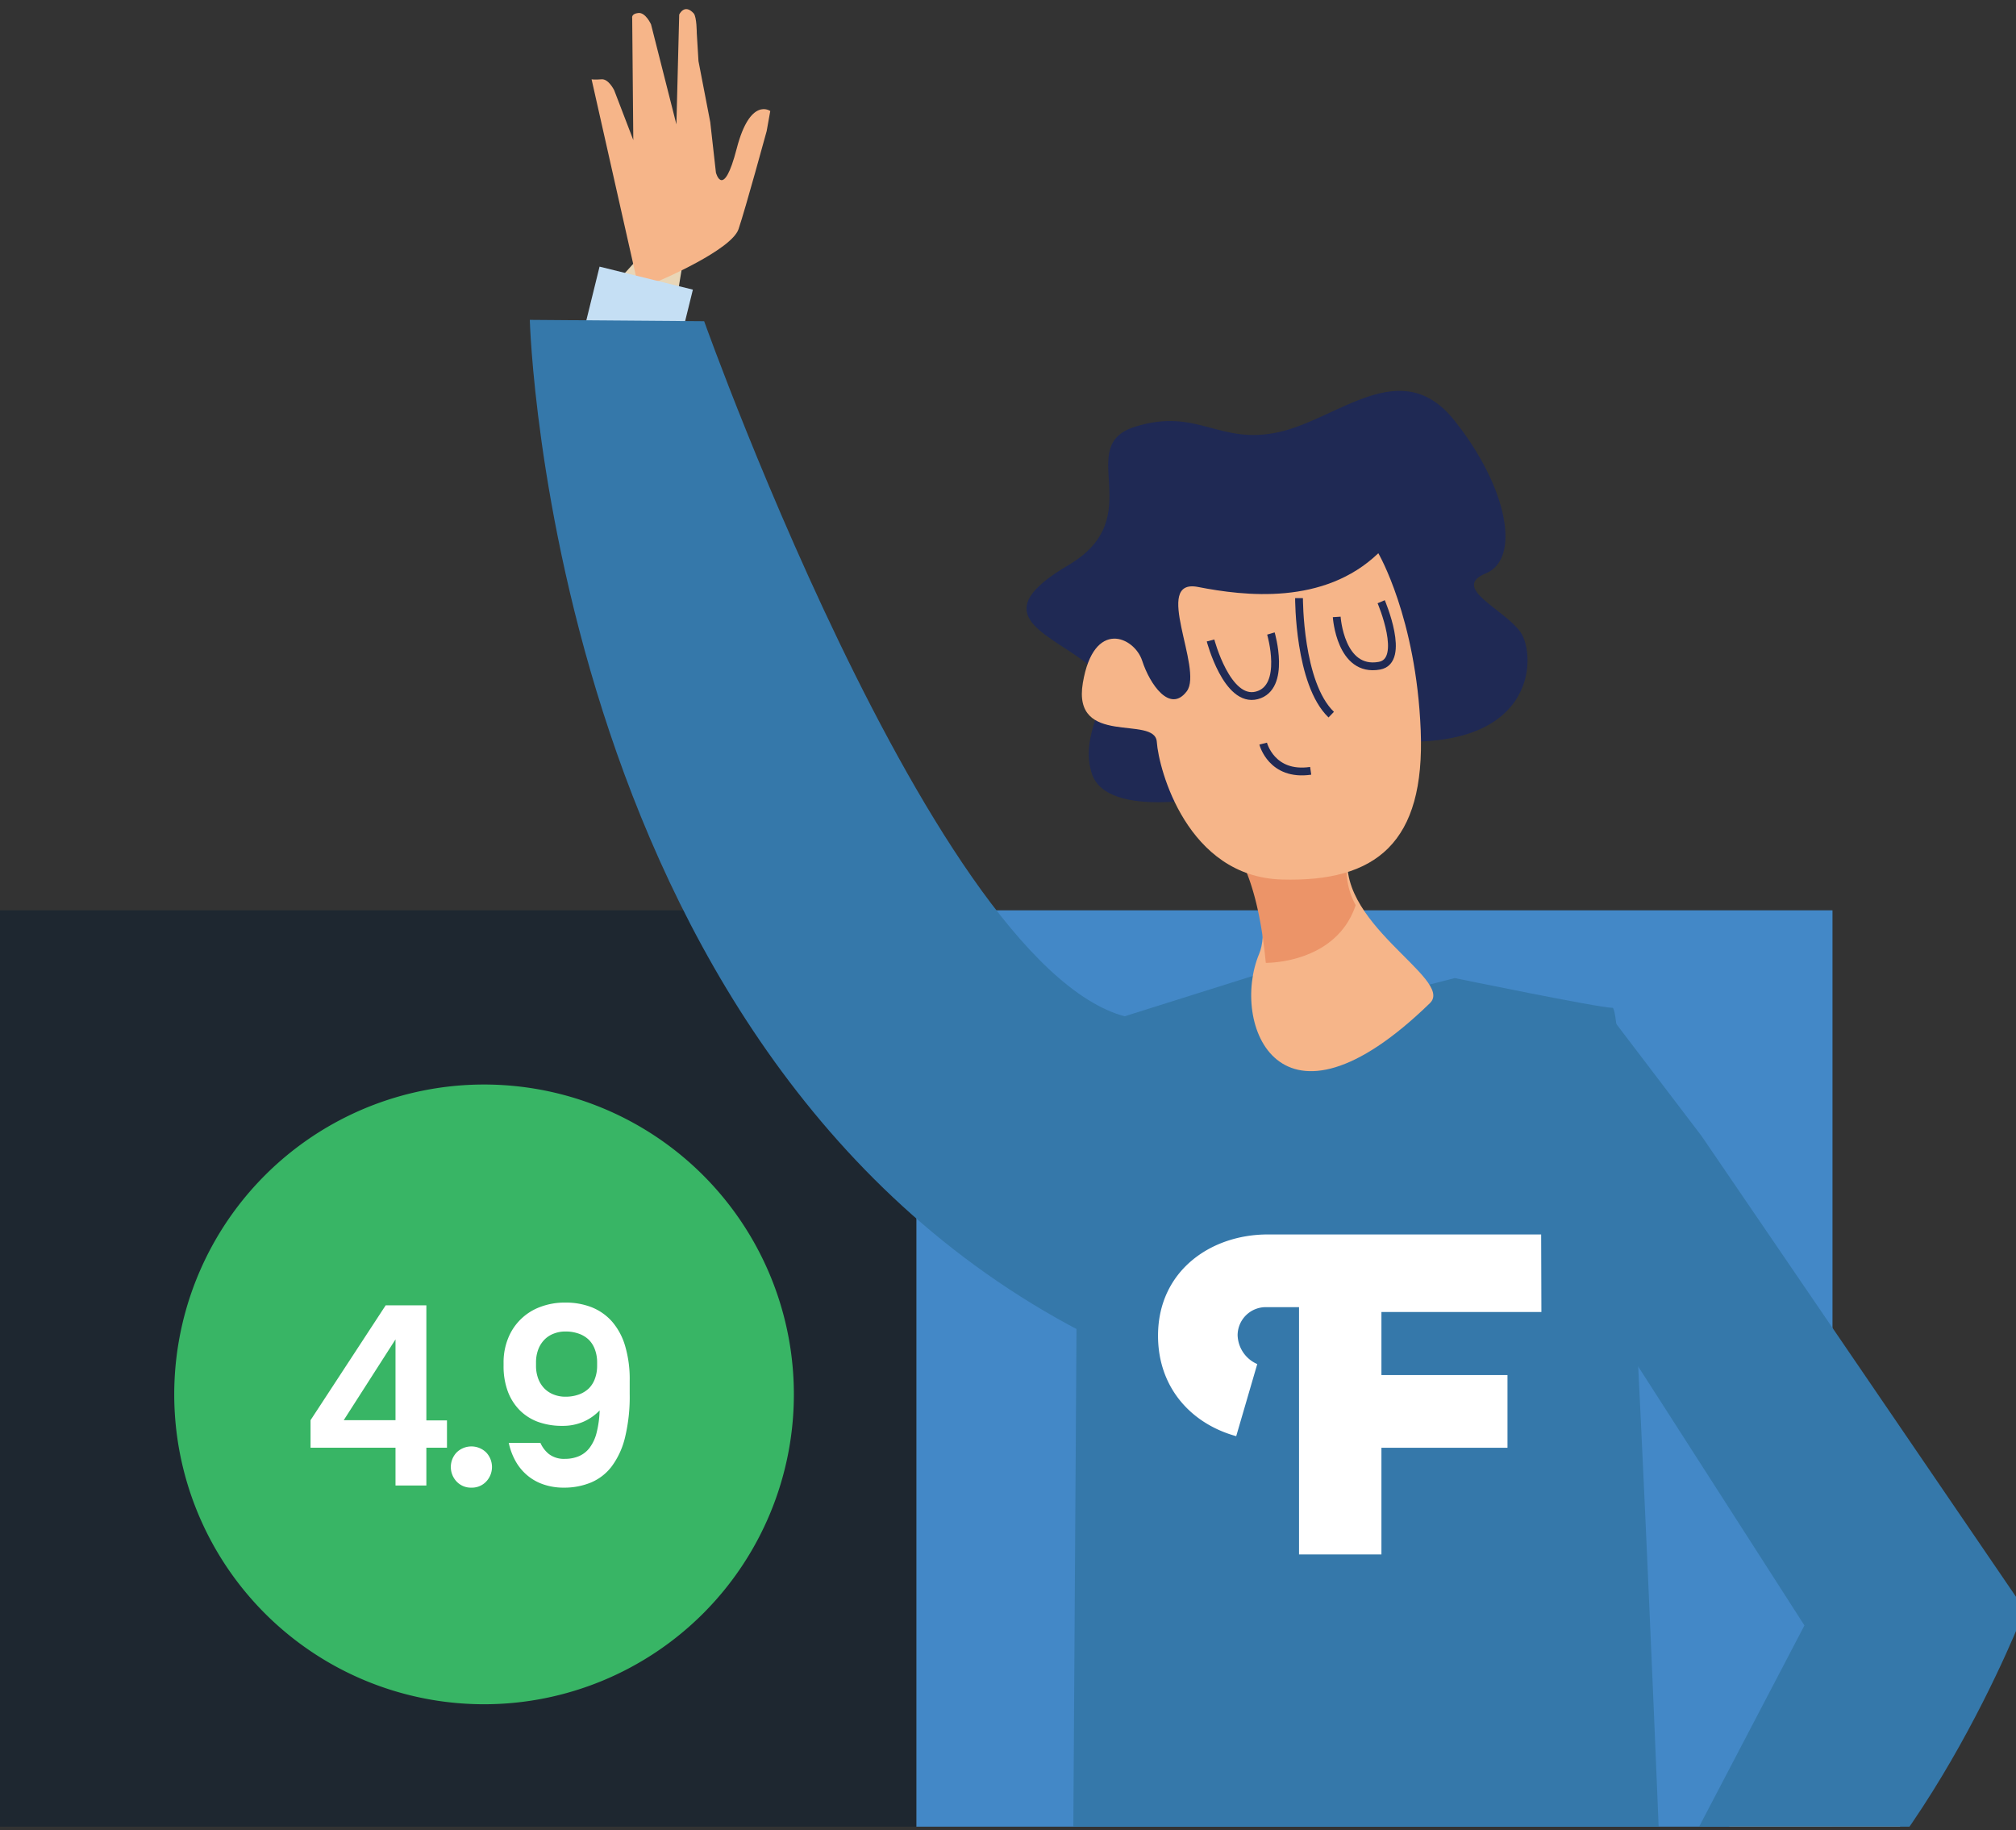 <?xml version="1.0" encoding="UTF-8"?> <svg xmlns="http://www.w3.org/2000/svg" xmlns:xlink="http://www.w3.org/1999/xlink" viewBox="0 0 330.56 300.07"><rect x="0" y="0" width="330.56" height="300.07" fill="#333333" stroke="none"/> <defs> <style>.cls-1,.cls-13{fill:none;}.cls-2{fill:#4388c7;}.cls-3{fill:#1e2730;}.cls-4{fill:#38b565;}.cls-5{fill:#fff;}.cls-6{clip-path:url(#clip-path);}.cls-7{fill:#f6b589;}.cls-8{fill:#3578aa;}.cls-9{fill:#e9d6b7;}.cls-10{fill:#c5dff4;}.cls-11{fill:#ec9468;}.cls-12{fill:#1f2954;}.cls-13{stroke:#202a54;stroke-miterlimit:10;stroke-width:1.28px;}</style> <clipPath id="clip-path"> <rect class="cls-1" x="79.37" y="-13.05" width="268.72" height="312.52"></rect> </clipPath> </defs> <path class="cls-2" d="M150.24,299.47H300.47V149.24H150.24Z"></path> <path class="cls-3" d="M0,299.47H150.24V149.24H0Z"></path> <rect class="cls-1" y="149.24" width="300.47" height="300.47"></rect> <path class="cls-4" d="M79.37,279.4a50.8,50.8,0,1,1,50.8-50.79,50.8,50.8,0,0,1-50.8,50.79"></path> <path class="cls-5" d="M50.92,232.83,63.24,214h6.67v18.86h3.38v4.48H69.91v6.2H64.85v-6.2H50.92Zm13.93,0V219.58l-8.49,13.25Z"></path> <path class="cls-5" d="M77.3,243.89a3.21,3.21,0,0,1-2.43-1,3.47,3.47,0,0,1,0-4.77,3.47,3.47,0,0,1,4.85,0,3.47,3.47,0,0,1,0,4.77A3.2,3.2,0,0,1,77.3,243.89Z"></path> <path class="cls-5" d="M92.49,243.89a10.09,10.09,0,0,1-3.44-.55,8.14,8.14,0,0,1-2.68-1.54,8.39,8.39,0,0,1-1.88-2.34,10.68,10.68,0,0,1-1.07-2.91h5.19A4.92,4.92,0,0,0,90,238.38a4.09,4.09,0,0,0,2.66.79,5.81,5.81,0,0,0,2.24-.43,4.36,4.36,0,0,0,1.75-1.35,6.82,6.82,0,0,0,1.16-2.45,16.68,16.68,0,0,0,.51-3.71,8.3,8.3,0,0,1-2.72,1.88,8.46,8.46,0,0,1-3.36.65,11.47,11.47,0,0,1-4.07-.67,8.31,8.31,0,0,1-3-1.94,8.74,8.74,0,0,1-1.92-3.08,11.82,11.82,0,0,1-.68-4.14v-.51a10.45,10.45,0,0,1,.74-4,9,9,0,0,1,5.26-5.15,11.29,11.29,0,0,1,4.13-.72,11.58,11.58,0,0,1,4.35.78,8.79,8.79,0,0,1,3.33,2.36,10.71,10.71,0,0,1,2.13,4,19.14,19.14,0,0,1,.74,5.66v2.19a28.27,28.27,0,0,1-.76,7.09,13.07,13.07,0,0,1-2.17,4.75,8.29,8.29,0,0,1-3.4,2.66A11.43,11.43,0,0,1,92.49,243.89Zm-4.6-20a6,6,0,0,0,.36,2.13,4.61,4.61,0,0,0,1,1.6,4.33,4.33,0,0,0,1.52,1,5.11,5.11,0,0,0,1.94.36,6.31,6.31,0,0,0,2.2-.36,4.65,4.65,0,0,0,1.64-1,4.31,4.31,0,0,0,1-1.6,6,6,0,0,0,.36-2.13v-.51a6,6,0,0,0-.36-2.13,4.31,4.31,0,0,0-1-1.6,4.49,4.49,0,0,0-1.64-1,6.31,6.31,0,0,0-2.2-.36,5.11,5.11,0,0,0-1.94.36,4.18,4.18,0,0,0-1.52,1,4.61,4.61,0,0,0-1,1.6,6,6,0,0,0-.36,2.13Z"></path> <g class="cls-6"> <path class="cls-7" d="M296.54,280.5l-35.61,51.83s2,6.93,4.91,2.91c.35-.48-1.7-1.74.6-3.27,9.32-6.18,31.56-16.36,39.36-25.3a142.51,142.51,0,0,0,17.1-25.14Z"></path> <path class="cls-8" d="M262.48,214.48l33.39,52-25.05,47.86s12.36,13.72,16.35,11.34C314.76,309.27,332,263.89,332,263.89l-53-77.65L263.45,165.8C243.77,163.34,256.56,220.09,262.48,214.48Z"></path> <path class="cls-9" d="M109.17,95.94s-3.07-21.14,3.32-55.86c2.17-11.72-3.07-2.51-11.09,5.8S94.52,82.11,98.53,106C102.07,127.08,109.17,95.94,109.17,95.94Z"></path> <path class="cls-7" d="M108.16,46s11.78-5,12.94-8.44,4.61-16.07,4.61-16.07l.59-3.29s-3.29-2.39-5.5,6.15-3.41,3.95-3.41,3.95l-.93-8.28-1.93-10-.28-4.59s0-2.62-.49-3.22c-1.54-1.71-2.39.18-2.39.18l-.46,18L106.75,4s-.89-2-2.09-1.87-1,.83-1,.83l.18,20-3.13-8.16S99.79,12.9,98.63,13,97,13,97,13l7.53,33.4Z"></path> <rect class="cls-10" x="98.09" y="43.88" width="12.7" height="15.76" transform="translate(29.2 140.79) rotate(-76.16)"></rect> <path class="cls-8" d="M181.57,220.44c-91.38-43.79-94.7-168-94.7-168l28.59.22S157,169.27,189.19,167.13C189.19,167.13,184.77,222,181.57,220.44Z"></path> <path class="cls-8" d="M176.82,169,209,158.87l10.53,6.37,19-4.89s23.67,4.88,25.89,4.88S272,300.4,272,300.4L262.49,309l-86.63,11.42Z"></path> <path class="cls-7" d="M202.56,135.69s6.48,14.53,3.9,20.69c-4.74,11.34,3.18,32.21,28,8.08,4.16-4-16.37-13.36-13.21-25.54S202.56,135.69,202.56,135.69Z"></path> <path class="cls-11" d="M200.15,136.85s5.66,2.61,7.4,21c0,0,11.49.22,14.74-9.45a12.35,12.35,0,0,1-1-9.43C224.41,126.73,200.15,136.85,200.15,136.85Z"></path> <path class="cls-12" d="M200.21,130.36s-18.67,4.26-21.19-3.55,5.57-13.35-1.25-18.38-16-7.89-2.57-15.79.68-19.5,10.94-22.69,13.68,3.06,23.51.9S229.73,58,238.45,68.9s11,22.7,5.19,25.09,2.89,5.79,5.64,9.6,2.91,20.76-24.25,17.61S211.46,127.11,200.21,130.36Z"></path> <path class="cls-7" d="M226,90.7s6.2,10.55,6.95,29-7.29,24.94-22.79,24.49-20.18-18.09-20.48-22.56-13.91.94-12.13-9.66,8.46-7.56,9.73-3.65,4.58,8.67,7.32,5-5.75-18.57,1.84-17.09S217.06,99.28,226,90.7Z"></path> <path class="cls-13" d="M213,98.06s-.05,14,5.28,19.1"></path> <path class="cls-13" d="M198.49,105s2.7,10.3,7.6,9,2.3-10.14,2.3-10.14"></path> <path class="cls-13" d="M219.18,101.14s.59,9.16,7,8c4.44-.8.29-10.49.29-10.49"></path> <path class="cls-13" d="M207.12,121.91s1.36,5.4,7.79,4.46"></path> </g> <path class="cls-5" d="M252.74,215.09H226.51v10.34h20.67v11.92H226.51v17.49H213V214.3h-5.31a4.62,4.62,0,0,0-4.76,4.58,5.33,5.33,0,0,0,3.22,4.75l-3.45,11.82c-7.29-2-12.82-7.87-12.82-16.47,0-10.59,8.6-16.6,18-16.6h44.82Z"></path> </svg> 